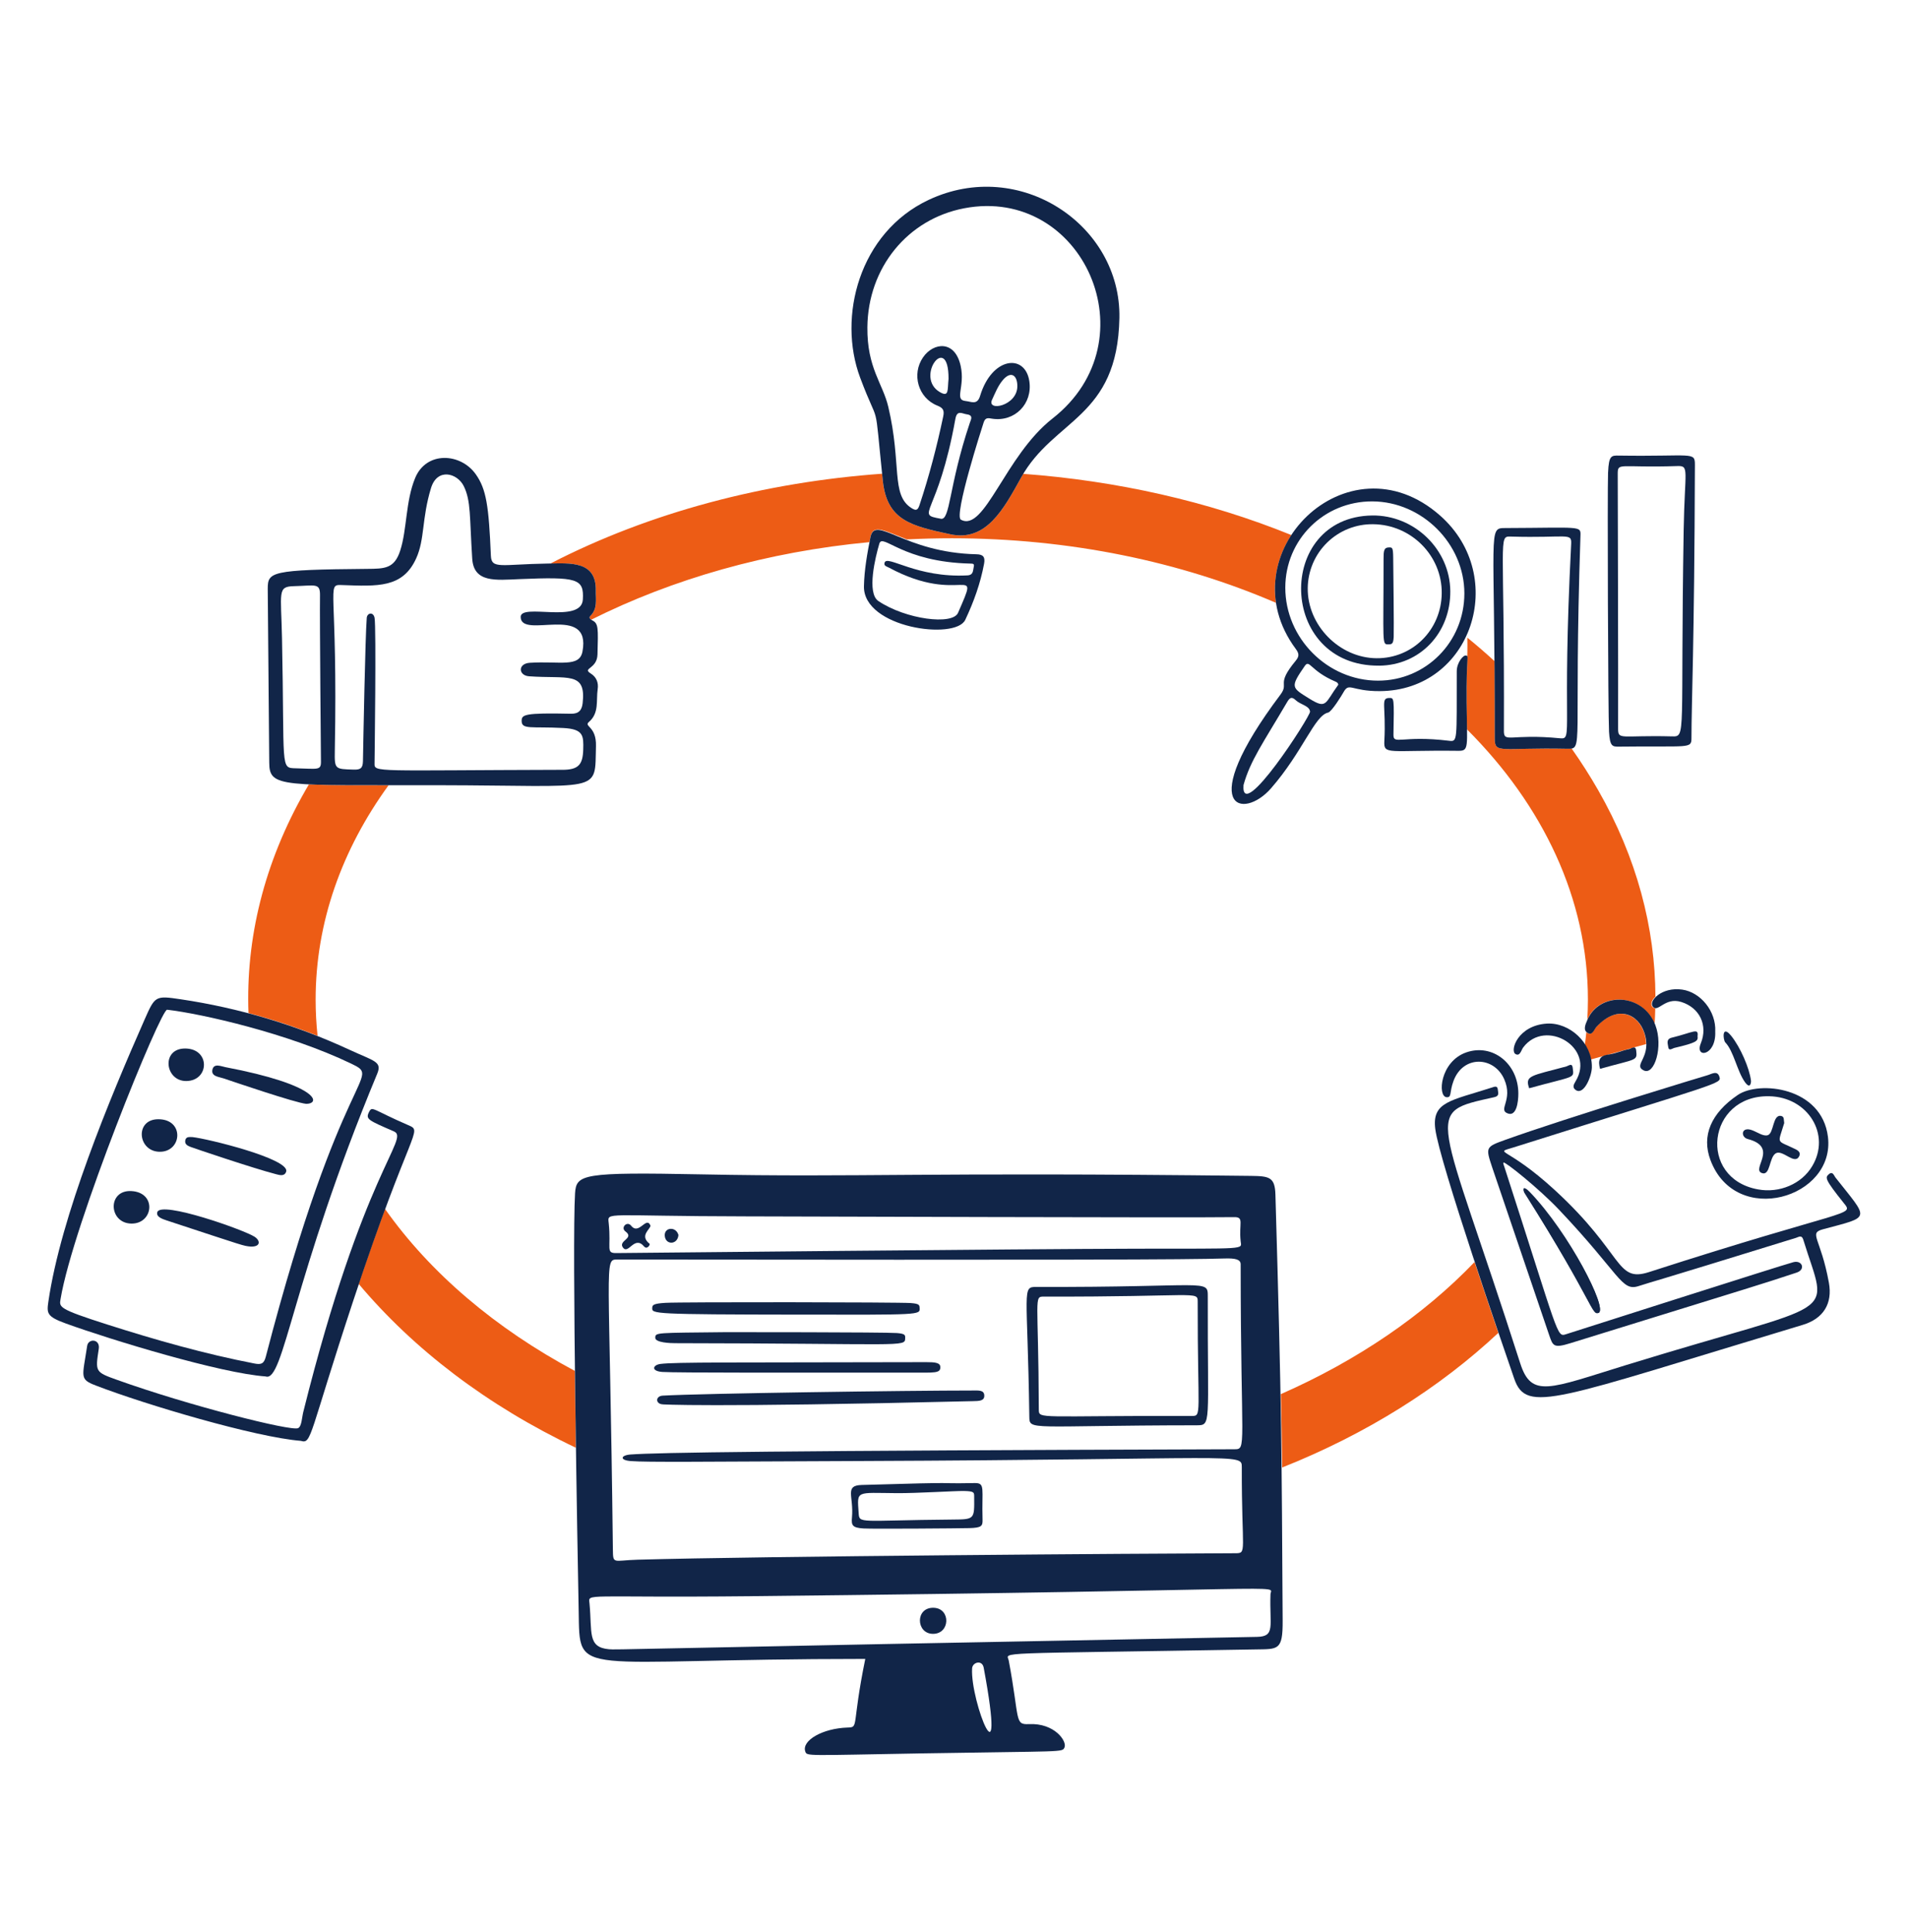 <svg
  xmlns="http://www.w3.org/2000/svg"
  width="80"
  height="81"
  viewBox="0 0 80 81"
  fill="none"
>
  <path
    fill-rule="evenodd"
    clip-rule="evenodd"
    d="M61.513 27.92C61.523 27.493 61.532 27.12 61.523 26.731C61.912 27.047 62.292 27.375 62.662 27.715C62.67 28.635 62.675 29.707 62.674 30.957C62.673 31.42 62.791 31.417 63.816 31.394C64.442 31.377 65.068 31.375 65.694 31.387H65.698C65.776 31.389 65.842 31.39 65.897 31.381C66.295 31.944 66.666 32.526 67.009 33.124C68.633 35.962 69.398 38.899 69.41 41.781C69.254 41.928 69.197 42.092 69.272 42.193C69.313 42.248 69.356 42.267 69.404 42.264C69.399 42.484 69.389 42.705 69.375 42.925C68.85 41.623 67.062 41.575 66.554 42.741C66.57 42.464 66.579 42.186 66.579 41.906C66.579 37.681 64.698 33.766 61.511 30.579L61.505 30.263C61.501 30.035 61.496 29.764 61.494 29.443C61.49 28.833 61.502 28.349 61.513 27.92ZM61.826 52.906C62.154 53.898 62.486 54.888 62.823 55.876C60.375 58.167 57.315 60.106 53.76 61.519C53.747 60.494 53.729 59.469 53.705 58.443C56.917 57.029 59.687 55.138 61.826 52.906ZM24.103 57.471C20.777 55.692 18.039 53.367 16.143 50.681C15.759 51.723 15.391 52.77 15.039 53.823C17.338 56.559 20.427 58.925 24.145 60.691C24.129 59.617 24.115 58.544 24.103 57.471ZM66.698 44.417C66.653 44.2 66.569 43.993 66.451 43.805C66.475 43.627 66.495 43.449 66.513 43.269C66.525 43.281 66.538 43.291 66.555 43.301C66.71 43.396 66.782 43.276 66.854 43.157C66.88 43.114 66.906 43.07 66.937 43.038C67.992 41.917 69.001 42.727 69.017 43.771L68.77 43.839L68.63 43.877C68.166 44.005 68.064 44.033 66.698 44.417ZM54.147 22.43C53.612 23.247 53.346 24.246 53.5 25.272C49.517 23.553 44.868 22.565 39.906 22.565C39.274 22.565 38.646 22.581 38.025 22.613C37.887 22.56 37.75 22.506 37.614 22.45C36.93 22.173 36.59 22.035 36.495 22.517L36.455 22.727C32.164 23.13 28.191 24.275 24.789 25.979C24.735 25.941 24.686 25.885 24.749 25.825C25.001 25.578 24.992 25.281 24.983 24.984C24.98 24.911 24.979 24.838 24.98 24.765C25.008 23.578 24.041 23.601 23.133 23.621L23.083 23.622C27.256 21.469 32.067 20.215 36.984 19.859L37.013 20.143C37.186 21.817 38.201 22.047 39.85 22.398C41.325 22.713 42.057 21.389 42.784 20.072L42.806 20.031C42.838 19.974 42.87 19.919 42.903 19.864C46.809 20.153 50.645 21.008 54.147 22.431L54.147 22.43ZM16.293 32.918C14.759 32.919 13.693 32.919 12.951 32.883C12.904 32.963 12.857 33.043 12.811 33.124C11.057 36.187 10.303 39.366 10.418 42.469C11.402 42.729 12.369 43.048 13.315 43.423C13.261 42.919 13.234 42.413 13.234 41.906C13.234 38.664 14.34 35.605 16.293 32.918Z"
    fill="#ED5C15"
  />
  <path
    d="M46.935 13.329C46.856 17.545 44.182 17.543 42.807 20.032C42.072 21.361 41.341 22.716 39.85 22.398C38.201 22.046 37.186 21.817 37.014 20.143C36.634 16.47 36.91 18.087 36.065 15.832C35.11 13.281 36.025 9.751 38.934 8.381C42.759 6.579 47.008 9.433 46.935 13.329ZM36.368 13.72C36.352 15.425 37.013 16.071 37.244 17.051C37.816 19.466 37.344 20.746 38.217 21.299C38.407 21.419 38.48 21.394 38.552 21.179C38.958 19.96 39.283 18.715 39.548 17.457C39.602 17.201 39.54 17.098 39.3 17.003C38.496 16.683 38.214 15.686 38.703 14.979C39.139 14.348 40.042 14.246 40.281 15.345C40.472 16.23 39.994 16.763 40.488 16.812C40.727 16.835 40.974 16.995 41.094 16.597C41.586 14.962 42.978 14.811 43.158 15.975C43.304 16.923 42.551 17.695 41.604 17.553C41.452 17.53 41.318 17.482 41.245 17.705C41.174 17.92 39.986 21.617 40.288 21.785C41.284 22.335 42.139 19.101 44.13 17.545C48.316 14.274 45.4 7.778 40.424 8.732C38.051 9.186 36.391 11.226 36.368 13.72L36.368 13.72ZM39.436 21.745C39.85 21.848 39.761 20.416 40.663 17.728C40.711 17.585 40.823 17.407 40.536 17.369C40.344 17.344 40.128 17.169 40.058 17.561C39.324 21.646 38.336 21.545 39.436 21.744V21.745ZM39.771 15.88C39.779 13.879 38.317 15.823 39.42 16.445C39.796 16.657 39.723 16.349 39.771 15.88ZM42.656 16.19C42.658 15.728 42.382 15.519 42.026 15.959C41.834 16.197 41.723 16.485 41.596 16.756C41.356 17.266 42.652 17.027 42.656 16.19V16.19Z"
    fill="#112548"
  />
  <path
    d="M36.224 24.575C36.239 23.881 36.362 23.204 36.495 22.527C36.689 21.547 37.89 23.169 40.95 23.236C41.237 23.242 41.311 23.364 41.261 23.634C41.108 24.456 40.827 25.234 40.472 25.985C40.062 26.852 36.188 26.327 36.224 24.575ZM37.268 23.794C37.18 23.747 37.038 23.723 37.093 23.579C37.215 23.261 38.441 24.233 40.56 24.121C40.823 24.107 40.791 23.913 40.83 23.754C40.862 23.626 40.782 23.629 40.687 23.626C37.832 23.563 37.004 22.335 36.87 22.79C36.709 23.331 36.328 24.861 36.83 25.197C37.979 25.967 39.94 26.217 40.169 25.691C41.141 23.455 40.333 25.44 37.268 23.794H37.268Z"
    fill="#112548"
  />
  <path
    d="M57.852 28.973C56.649 28.979 56.571 28.586 56.33 29.021C56.265 29.139 55.836 29.841 55.685 29.873C55.119 29.993 54.633 31.507 53.294 33.045C52.122 34.391 50.063 33.941 53.684 29.124C54.067 28.615 53.478 28.726 54.322 27.706C54.473 27.523 54.483 27.41 54.33 27.204C51.388 23.244 56.509 18.187 60.386 21.617C63.274 24.173 61.701 28.952 57.852 28.973V28.973ZM57.781 28.534C59.789 28.534 61.399 26.909 61.399 24.877C61.399 22.797 59.629 21.028 57.541 21.019C55.509 21.011 53.891 22.621 53.891 24.637C53.891 26.757 55.661 28.534 57.78 28.534H57.781ZM52.139 32.909C52.011 34.575 54.942 30.033 54.928 29.833C54.91 29.587 54.521 29.538 54.33 29.355C54.155 29.188 54.075 29.251 53.971 29.427C52.956 31.154 52.425 31.881 52.139 32.909ZM56.115 28.702C56.099 28.622 56.051 28.598 55.995 28.574C54.928 28.119 54.913 27.619 54.705 27.921C54.087 28.816 54.147 28.821 54.904 29.291C55.637 29.746 55.549 29.475 56.115 28.702Z"
    fill="#112548"
  />
  <path
    d="M67.425 19.801C67.455 19.088 67.565 19.094 67.877 19.099C70.977 19.146 71.067 18.916 71.065 19.49C71.041 27.124 70.921 29.419 70.921 30.933C70.921 31.403 70.85 31.264 67.893 31.3C67.609 31.303 67.5 31.304 67.465 30.675C67.424 29.962 67.393 20.545 67.424 19.801H67.425ZM67.845 30.535C67.843 31.045 67.949 30.814 70.1 30.87C70.714 30.886 70.451 30.886 70.594 22.215C70.636 19.689 70.849 19.52 70.324 19.538C67.869 19.619 67.829 19.362 67.829 19.88C67.829 19.896 67.853 28.598 67.845 30.535V30.535Z"
    fill="#112548"
  />
  <path
    d="M65.694 31.388C62.913 31.33 62.673 31.619 62.673 30.958C62.681 22.112 62.371 22.139 63.12 22.136C66.268 22.124 66.281 22.032 66.267 22.447C65.967 31.411 66.435 31.404 65.694 31.388ZM63.056 30.631C63.054 31.173 63.32 30.745 65.415 30.95C65.973 31.004 65.476 30.648 65.877 22.805C65.903 22.311 65.726 22.562 63.343 22.494C62.809 22.479 63.085 22.486 63.057 30.631H63.056Z"
    fill="#112548"
  />
  <path
    d="M61.494 29.443C61.51 31.324 61.606 31.481 61.144 31.475C58.211 31.438 58.012 31.667 58.044 31.069C58.123 29.571 57.868 29.26 58.259 29.26C58.45 29.26 58.456 29.244 58.426 30.798C58.418 31.245 58.786 30.815 60.745 31.053C61.128 31.1 61.072 31.085 61.08 28.137C61.08 27.778 61.358 27.435 61.478 27.483C61.598 27.515 61.478 27.475 61.494 29.443H61.494V29.443Z"
    fill="#112548"
  />
  <path
    d="M57.828 27.905C53.565 27.945 53.461 21.665 57.534 21.61C59.303 21.586 60.797 23.036 60.809 24.782C60.821 26.543 59.534 27.89 57.828 27.906V27.905ZM60.45 24.869C60.466 23.299 59.175 21.992 57.574 21.976C57.218 21.971 56.865 22.035 56.535 22.167C56.204 22.298 55.903 22.494 55.649 22.742C55.394 22.99 55.191 23.285 55.051 23.612C54.911 23.939 54.836 24.29 54.832 24.646C54.808 26.208 56.155 27.582 57.717 27.594C59.231 27.606 60.435 26.399 60.45 24.869V24.869V24.869Z"
    fill="#112548"
  />
  <path
    d="M58.436 26.696C58.42 26.99 58.368 27.009 58.218 27.013C57.931 27.021 58.011 27.011 58.011 23.435C58.011 23.084 58.027 22.949 58.242 22.949C58.377 22.949 58.41 22.944 58.415 23.384C58.419 23.675 58.45 26.424 58.436 26.696V26.696Z"
    fill="#112548"
  />
  <path
    d="M67.025 55.041C66.731 55.147 66.828 54.627 63.965 50.076C63.925 50.012 63.861 49.948 63.901 49.797C65.646 51.455 67.449 54.886 67.025 55.041H67.025Z"
    fill="#112548"
  />
  <path
    d="M63.072 48.903C65.381 56.032 65.263 56.06 65.662 55.932C65.67 55.932 74.706 53.038 75.193 52.912C75.567 52.815 75.719 53.222 75.328 53.35C73.463 53.962 74.521 53.62 65.853 56.306C65.135 56.529 65.112 56.426 64.953 55.964L62.57 48.951C62.283 48.09 62.283 48.082 63.128 47.779C65.702 46.856 71.567 45.078 71.583 45.078C71.758 45.03 72.007 44.854 72.093 45.141C72.182 45.436 72.165 45.356 63.471 48.098C62.586 48.376 63.152 48.018 65.192 49.891C68.117 52.576 67.734 53.781 69.145 53.326C77.522 50.622 77.749 50.984 77.313 50.441C76.504 49.432 76.525 49.365 76.675 49.23C76.843 49.079 76.898 49.286 76.954 49.357C78.371 51.158 78.476 50.983 76.436 51.533C75.815 51.7 76.34 51.884 76.683 53.772C76.843 54.649 76.453 55.28 75.584 55.541C65.173 58.674 64.004 59.295 63.487 57.788C63.032 56.466 60.359 48.736 60.179 47.325C60.033 46.178 60.845 46.144 62.562 45.588C62.658 45.557 62.788 45.5 62.801 45.676C62.811 45.803 62.881 45.944 62.658 45.994C59.607 46.676 60.277 46.347 63.741 57.151C64.214 58.625 64.953 58.22 68.188 57.223C77.33 54.405 76.656 55.388 75.607 51.963C75.544 51.756 75.408 51.86 75.305 51.892C68.704 53.932 69.558 53.642 68.698 53.916C67.98 54.144 67.941 53.43 65.375 50.72C64.522 49.82 63.096 48.68 63.04 48.736C63.016 48.776 63.057 48.855 63.072 48.903L63.072 48.903Z"
    fill="#112548"
  />
  <path
    d="M76.643 47.654C76.384 45.569 73.764 45.291 72.864 45.902C71.74 46.663 71.334 47.615 71.718 48.634C72.778 51.463 76.962 50.228 76.643 47.654V47.654ZM75.982 48.889C75.543 49.63 74.611 50.028 73.711 49.861C71.161 49.399 71.583 45.9 74.181 45.956C75.807 45.988 76.779 47.566 75.982 48.889L75.982 48.889Z"
    fill="#112548"
  />
  <path
    d="M72.34 43.7C72.692 44.065 72.831 44.896 73.16 45.36C73.392 45.687 73.424 45.37 73.417 45.308C73.355 44.782 72.969 43.898 72.589 43.427C72.181 42.922 72.245 43.602 72.34 43.7V43.7Z"
    fill="#112548"
  />
  <path
    d="M68.913 44.871C68.452 44.63 69.289 44.328 68.945 43.293C68.691 42.528 67.847 42.084 66.945 43.038C66.833 43.156 66.775 43.432 66.563 43.3C66.361 43.176 66.481 42.933 66.555 42.758C67.051 41.581 68.885 41.597 69.407 42.974C69.747 43.867 69.368 45.108 68.913 44.87V44.871Z"
    fill="#112548"
  />
  <path
    d="M63.662 45.837C63.663 46.203 63.583 46.8 63.231 46.681C62.778 46.529 63.457 46.131 63.072 45.247C62.652 44.282 61.353 44.22 60.945 45.311C60.762 45.797 60.881 46.017 60.65 45.996C60.268 45.96 60.378 44.495 61.487 44.115C62.585 43.738 63.658 44.593 63.662 45.836L63.662 45.837Z"
    fill="#112548"
  />
  <path
    d="M66.746 44.736C66.739 45.127 66.41 45.916 66.076 45.7C65.916 45.597 65.978 45.468 66.06 45.334C66.923 43.918 64.8 42.675 63.868 43.907C63.779 44.026 63.733 44.298 63.542 44.186C63.295 44.043 63.645 42.986 64.856 42.911C65.812 42.852 66.762 43.724 66.745 44.736H66.746Z"
    fill="#112548"
  />
  <path
    d="M64.139 49.967C65.806 51.699 67.428 54.888 67.024 55.032C66.73 55.136 66.841 54.609 63.964 50.067C63.82 49.865 63.852 49.669 64.139 49.967Z"
    fill="#112548"
  />
  <path
    d="M71.917 43.238C71.965 44.274 71.048 44.385 71.312 43.74C71.621 42.983 71.264 42.242 70.491 42.003C69.797 41.788 69.509 42.482 69.296 42.194C69.119 41.956 69.679 41.364 70.531 41.485C71.304 41.595 71.957 42.393 71.918 43.238H71.917Z"
    fill="#112548"
  />
  <path
    d="M64.116 45.621C63.925 45.079 64.196 45.106 65.678 44.705C65.766 44.681 65.916 44.545 65.941 44.76C65.995 45.23 66.084 45.079 64.116 45.621Z"
    fill="#112548"
  />
  <path
    d="M67.088 44.807C67 44.473 67.04 44.26 67.431 44.21C67.726 44.172 68.012 44.038 68.307 43.979C68.394 43.962 68.574 43.804 68.602 44.034C68.658 44.489 68.618 44.377 67.088 44.807V44.807Z"
    fill="#112548"
  />
  <path
    d="M71.177 43.438C71.201 43.637 71.163 43.705 70.197 43.932C70.125 43.949 69.969 44.075 69.949 43.9C69.936 43.772 69.837 43.564 70.093 43.501C70.992 43.281 71.225 43.071 71.177 43.438Z"
    fill="#112548"
  />
  <path
    d="M74.81 47.08C74.531 48.012 74.461 47.77 75.288 48.179C75.416 48.243 75.512 48.331 75.432 48.482C75.241 48.841 74.745 48.184 74.459 48.347C74.171 48.511 74.236 49.311 73.87 49.175C73.416 49.008 74.597 48.093 73.28 47.749C72.97 47.668 73 47.203 73.471 47.383C73.686 47.464 73.933 47.645 74.117 47.59C74.387 47.509 74.316 46.69 74.691 46.785C74.818 46.817 74.786 46.944 74.81 47.08Z"
    fill="#112548"
  />
  <path
    d="M36.28 69.544C23.92 69.544 24.319 70.405 24.263 67.528C24.216 65.129 23.981 52.148 24.111 50.028C24.161 49.223 24.414 49.133 29.403 49.231C36.129 49.364 38.503 49.131 52.457 49.295C53.23 49.304 53.456 49.35 53.477 50.084C53.74 59.088 53.738 60.826 53.78 67.934C53.788 69.202 53.589 69.129 52.64 69.146C41.348 69.34 42.225 69.233 42.296 69.616C42.76 72.094 42.527 72.307 43.141 72.277C44.225 72.225 44.75 73.002 44.632 73.257C44.535 73.464 44.64 73.404 38.679 73.504C33.762 73.587 33.832 73.632 33.762 73.417C33.615 72.964 34.487 72.454 35.539 72.421C36.025 72.406 35.698 72.389 36.28 69.544H36.28ZM25.88 52.801C25.314 52.8 25.557 52.793 25.697 64.93C25.705 65.6 25.697 65.414 26.733 65.385C31.921 65.237 47.867 65.126 51.78 65.114C52.306 65.112 52.059 65.122 52.067 61.504C52.068 60.898 52.075 61.184 36.017 61.248C29.304 61.275 27.144 61.303 26.449 61.25C25.977 61.215 26.013 61.006 26.443 60.974C27.566 60.892 32.302 60.815 51.748 60.755C52.29 60.753 52.023 60.763 52.019 53.001C52.019 52.798 51.804 52.742 51.343 52.757C49.783 52.806 44.94 52.822 25.881 52.801H25.88ZM31.467 66.915C24.406 66.988 24.675 66.771 24.717 67.217C24.832 68.437 24.622 69.055 25.53 69.138C25.865 69.168 25.602 69.132 52.704 68.62C53.493 68.605 53.222 68.15 53.27 66.835C53.286 66.396 54.848 66.672 31.467 66.914L31.467 66.915ZM47.668 52.347C52.33 52.339 52.058 52.387 52.019 52.036C51.937 51.295 52.179 51.017 51.748 51.024C49.956 51.053 33.053 50.995 31.268 50.992C25.315 50.984 25.471 50.785 25.522 51.271C25.634 52.332 25.379 52.538 25.849 52.53C25.873 52.53 43.118 52.355 47.668 52.347H47.668ZM41.245 69.911C41.181 69.568 40.774 69.68 40.759 69.943C40.677 71.337 42.225 75.178 41.245 69.911Z"
    fill="#112548"
  />
  <path
    d="M50.641 54.355C50.629 59.782 50.808 59.749 50.154 59.75C43.142 59.758 43.166 59.989 43.158 59.384C43.083 54.028 42.831 53.947 43.461 53.949C50.657 53.973 50.642 53.598 50.641 54.355V54.355ZM43.779 54.355C43.333 54.354 43.54 54.347 43.556 59.088C43.558 59.511 43.548 59.34 49.955 59.359C50.41 59.361 50.211 59.367 50.218 54.562C50.219 54.108 50.163 54.371 43.779 54.355H43.779Z"
    fill="#112548"
  />
  <path
    d="M27.801 58.873C27.474 58.865 27.474 58.525 27.785 58.507C29.428 58.413 38.065 58.292 40.807 58.292C41.022 58.292 41.251 58.268 41.269 58.483C41.291 58.738 41.046 58.732 40.783 58.738C29.532 59.012 27.674 58.866 27.802 58.874L27.801 58.873Z"
    fill="#112548"
  />
  <path
    d="M38.2 54.627C38.553 54.653 38.553 54.713 38.559 54.84C38.575 55.127 38.575 55.118 33.499 55.111C27.37 55.102 27.336 55.079 27.347 54.832C27.352 54.711 27.379 54.648 27.901 54.617C28.545 54.578 37.672 54.587 38.201 54.626L38.2 54.627Z"
    fill="#112548"
  />
  <path
    d="M37.603 55.883C37.959 55.91 37.957 55.971 37.953 56.101C37.945 56.484 37.902 56.32 28.311 56.308C28.129 56.308 27.465 56.291 27.474 56.077C27.483 55.854 27.498 55.878 30.439 55.846C30.439 55.846 37.09 55.844 37.603 55.883V55.883Z"
    fill="#112548"
  />
  <path
    d="M36.204 64.075C35.735 64.046 35.692 63.941 35.722 63.615C35.803 62.722 35.395 62.274 36.128 62.252C40.814 62.112 38.901 62.206 40.87 62.172C41.324 62.165 41.159 62.411 41.197 63.702C41.205 63.972 41.159 64.046 40.651 64.06C40.258 64.071 36.594 64.099 36.204 64.075V64.075ZM37.611 62.595C35.873 62.582 35.937 62.467 36.001 63.416C36.033 63.894 35.985 63.735 39.93 63.702C40.87 63.695 40.854 63.694 40.846 62.754C40.845 62.564 40.857 62.513 40.416 62.504C40.08 62.497 38.424 62.601 37.611 62.595H37.611Z"
    fill="#112548"
  />
  <path
    d="M27.771 57.514C27.282 57.478 27.37 57.219 27.692 57.178C28.33 57.097 30.615 57.123 38.839 57.103C39.197 57.103 39.436 57.12 39.428 57.327C39.419 57.574 39.173 57.542 38.233 57.542C33.412 57.542 28.309 57.553 27.771 57.514V57.514Z"
    fill="#112548"
  />
  <path
    d="M39.157 67.401C39.874 67.431 39.842 68.505 39.109 68.493C38.4 68.481 38.367 67.368 39.157 67.401Z"
    fill="#112548"
  />
  <path
    d="M27.275 51.383C27.259 51.542 26.806 51.797 27.235 52.14C27.275 52.172 27.132 52.403 27.004 52.252C26.599 51.773 26.349 52.611 26.12 52.3C25.903 52.006 26.622 51.917 26.223 51.623C26.008 51.463 26.293 51.17 26.462 51.383C26.793 51.801 27.1 50.953 27.275 51.383V51.383Z"
    fill="#112548"
  />
  <path
    d="M28.446 51.773C28.414 52.187 27.91 52.203 27.873 51.813C27.838 51.446 28.343 51.398 28.446 51.773Z"
    fill="#112548"
  />
  <path
    d="M11.137 57.702C9.241 57.566 4.674 56.174 2.77 55.486C1.957 55.192 1.957 55.056 2.029 54.562C2.552 50.984 4.6 46.053 6.061 42.744C6.501 41.748 6.508 41.732 7.575 41.891C10.02 42.254 12.401 42.965 14.643 44.003C15.695 44.49 16.03 44.497 15.815 45.015C12.231 53.638 11.902 57.973 11.137 57.702L11.137 57.702ZM7.01 42.329C6.762 42.242 3.055 51.348 2.539 54.458C2.482 54.8 2.434 54.867 4.499 55.526C6.53 56.174 8.574 56.755 10.667 57.16C10.946 57.214 11.067 57.176 11.145 56.873C14.341 44.563 16.084 45.242 14.715 44.584C12.074 43.316 8.452 42.496 7.009 42.329H7.01Z"
    fill="#112548"
  />
  <path
    d="M12.62 60.403C10.708 60.252 6.1 58.884 4.021 58.084C3.32 57.815 3.456 57.742 3.655 56.419C3.703 56.1 4.206 56.124 4.141 56.547C3.993 57.511 3.99 57.517 4.906 57.845C7.889 58.915 12.223 60.014 12.501 59.869C12.652 59.791 12.656 59.43 12.716 59.192C15.239 49.079 17.195 47.724 16.517 47.43C15.433 46.959 15.322 46.92 15.473 46.617C15.609 46.346 15.617 46.52 17.115 47.167C17.76 47.445 17.232 47.206 14.811 54.531C12.945 60.18 13.074 60.539 12.62 60.404L12.62 60.403Z"
    fill="#112548"
  />
  <path
    d="M8.069 47.668C8.691 47.732 12.178 48.586 11.998 49.119C11.928 49.326 11.719 49.262 11.568 49.222C10.621 48.978 8.125 48.132 7.998 48.083C7.878 48.036 7.74 47.979 7.767 47.812C7.795 47.636 7.95 47.668 8.069 47.668Z"
    fill="#112548"
  />
  <path
    d="M12.835 46.274C12.389 46.234 9.72 45.324 9.369 45.206C9.178 45.141 8.842 45.126 8.907 44.839C8.969 44.56 9.273 44.703 9.449 44.736C13.344 45.477 13.481 46.274 12.835 46.274Z"
    fill="#112548"
  />
  <path
    d="M10.508 52.258C10.189 52.226 10.361 52.271 7.002 51.167C6.786 51.096 6.54 51.007 6.595 50.816C6.739 50.322 10.26 51.567 10.683 51.852C10.922 52.012 10.931 52.274 10.508 52.258Z"
    fill="#112548"
  />
  <path
    d="M5.503 49.931C6.587 49.985 6.436 51.313 5.503 51.294C4.547 51.273 4.499 49.881 5.503 49.931Z"
    fill="#112548"
  />
  <path
    d="M6.643 46.92C7.751 46.924 7.632 48.311 6.675 48.283C5.767 48.255 5.647 46.916 6.643 46.92Z"
    fill="#112548"
  />
  <path
    d="M7.775 43.955C8.827 43.971 8.779 45.306 7.815 45.318C6.907 45.33 6.747 43.94 7.775 43.955Z"
    fill="#112548"
  />
  <path
    d="M18.382 32.917C11.815 32.906 11.293 33.037 11.289 31.977L11.226 24.677C11.23 23.976 11.337 23.882 15.394 23.848C16.127 23.842 16.535 23.841 16.78 23.083C17.069 22.191 17.002 21.01 17.41 20.031C17.878 18.907 19.314 18.98 19.952 19.887C20.39 20.509 20.494 21.202 20.582 23.298C20.606 23.872 21.012 23.657 22.948 23.625C23.905 23.609 25.01 23.497 24.98 24.765C24.972 25.131 25.064 25.517 24.749 25.825C24.668 25.904 24.774 25.976 24.837 26.008C25.094 26.14 25.082 26.327 25.052 27.434C25.035 28.056 24.397 28.002 24.765 28.231C25.011 28.384 25.101 28.622 25.06 28.893C24.99 29.363 25.131 29.888 24.694 30.264C24.462 30.462 25.012 30.431 24.988 31.276C24.932 33.291 25.331 32.929 18.382 32.917H18.382ZM23.578 32.272C24.247 32.27 24.437 32.064 24.454 31.419C24.469 30.845 24.47 30.563 23.617 30.519C22.271 30.449 21.868 30.598 21.872 30.215C21.875 29.961 21.976 29.878 23.936 29.921C24.271 29.928 24.397 29.769 24.43 29.474C24.582 28.127 23.801 28.467 22.183 28.351C21.729 28.318 21.705 27.817 22.215 27.785C23.474 27.706 24.294 27.992 24.422 27.315C24.81 25.267 21.843 26.829 21.832 25.864C21.826 25.267 24.378 26.168 24.438 25.131C24.489 24.255 24.215 24.176 21.769 24.278C20.797 24.319 19.866 24.438 19.8 23.425C19.685 21.656 19.752 20.995 19.442 20.373C19.171 19.831 18.333 19.6 18.071 20.462C17.678 21.752 17.816 22.605 17.449 23.41C16.883 24.653 15.84 24.58 14.325 24.526C13.664 24.502 14.168 24.59 14.038 31.474C14.024 32.255 14.046 32.24 14.827 32.263C15.114 32.272 15.212 32.208 15.218 31.904C15.232 31.091 15.314 26.709 15.377 25.904C15.393 25.696 15.646 25.633 15.704 25.895C15.781 26.247 15.704 31.992 15.704 32C15.696 32.391 15.68 32.291 23.577 32.271L23.578 32.272ZM13.417 24.964C13.425 24.422 13.226 24.551 12.318 24.573C11.624 24.591 11.784 24.813 11.824 26.75C11.936 32.256 11.736 32.191 12.405 32.208C13.338 32.231 13.461 32.304 13.457 31.921C13.457 31.905 13.402 26 13.417 24.964V24.964Z"
    fill="#112548"
  />
</svg>
